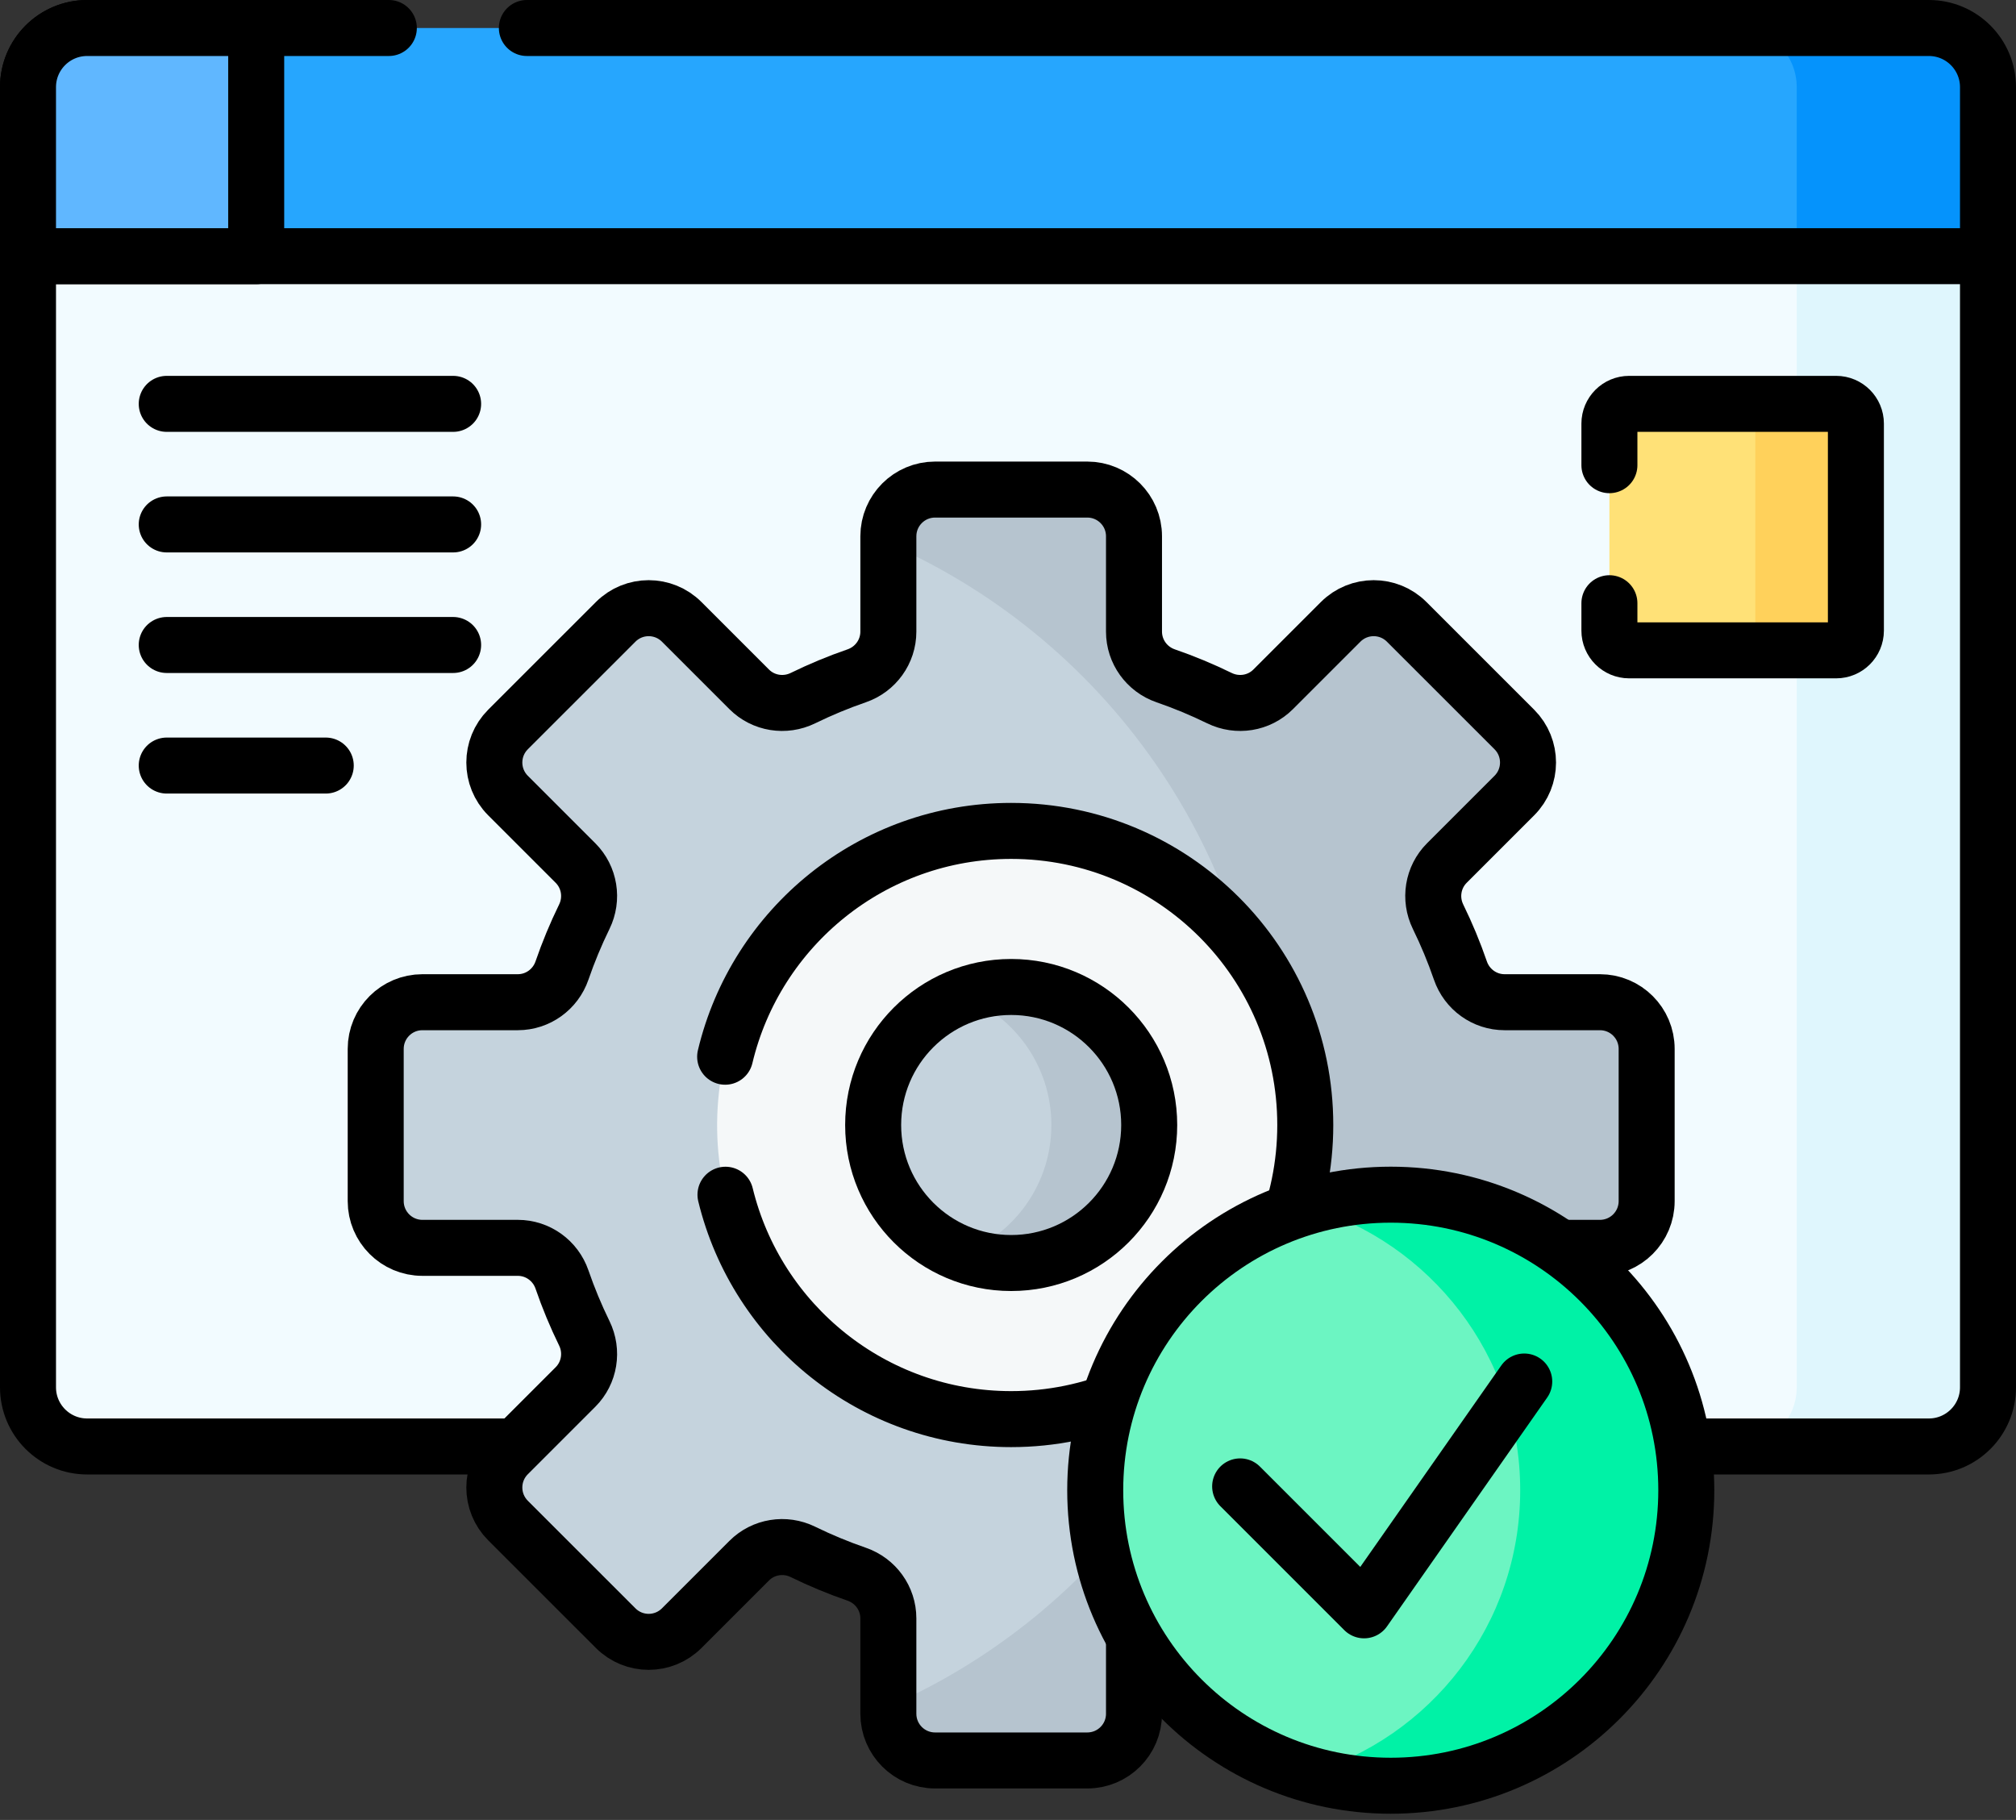 <svg width="72" height="65" viewBox="0 0 72 65" fill="none" xmlns="http://www.w3.org/2000/svg">
<rect x="0" y="0" width="72" height="65" fill="#333333" stroke="none"/>
<path d="M1 9.01V49.548C1 50.715 1.946 51.661 3.113 51.661H68.887C70.054 51.661 71 50.715 71 49.548V9.01H1Z" fill="#F2FBFF"/>
<path d="M64.169 9.01V49.548C64.169 50.715 63.223 51.661 62.056 51.661H68.887C70.054 51.661 71 50.715 71 49.548V9.01H64.169Z" fill="#DFF6FD"/>
<path d="M1 9.01V49.548C1 50.715 1.946 51.661 3.113 51.661H68.887C70.054 51.661 71 50.715 71 49.548V9.01H1Z" stroke="black" stroke-width="2" stroke-miterlimit="10" stroke-linecap="round" stroke-linejoin="round"/>
<path d="M68.887 1H3.113C1.946 1 1 1.946 1 3.113V9.15H71V3.113C71 1.946 70.054 1 68.887 1Z" fill="#26A6FE"/>
<path d="M68.887 1H62.056C63.223 1 64.169 1.946 64.169 3.113V9.15H71V3.113C71 1.946 70.054 1 68.887 1Z" fill="#0593FC"/>
<path d="M13.887 1H3.113C1.946 1 1 1.946 1 3.113V9.15H71V3.113C71 1.946 70.054 1 68.887 1H18.817" stroke="black" stroke-width="2" stroke-miterlimit="10" stroke-linecap="round" stroke-linejoin="round"/>
<path d="M9.15 1H3.113C1.946 1 1 1.946 1 3.113V9.15H9.15V1Z" fill="#60B7FF"/>
<path d="M9.15 1H3.113C1.946 1 1 1.946 1 3.113V9.15H9.15V1Z" stroke="black" stroke-width="2" stroke-miterlimit="10" stroke-linecap="round" stroke-linejoin="round"/>
<path d="M5.955 14.424H16.183" stroke="black" stroke-width="2" stroke-miterlimit="10" stroke-linecap="round" stroke-linejoin="round"/>
<path d="M5.955 18.73H16.183" stroke="black" stroke-width="2" stroke-miterlimit="10" stroke-linecap="round" stroke-linejoin="round"/>
<path d="M5.955 23.036H16.183" stroke="black" stroke-width="2" stroke-miterlimit="10" stroke-linecap="round" stroke-linejoin="round"/>
<path d="M5.955 27.342H11.634" stroke="black" stroke-width="2" stroke-miterlimit="10" stroke-linecap="round" stroke-linejoin="round"/>
<path d="M57.479 15.129V22.523C57.479 22.912 57.794 23.227 58.183 23.227H65.578C65.966 23.227 66.282 22.912 66.282 22.523V15.129C66.282 14.74 65.966 14.424 65.578 14.424H58.183C57.794 14.424 57.479 14.74 57.479 15.129Z" fill="#FFE177"/>
<path d="M65.578 14.424H61.986C62.375 14.424 62.69 14.74 62.69 15.129V22.523C62.69 22.912 62.375 23.227 61.986 23.227H65.578C65.966 23.227 66.282 22.912 66.282 22.523V15.129C66.282 14.74 65.966 14.424 65.578 14.424Z" fill="#FFD15B"/>
<path d="M57.479 21.544V22.523C57.479 22.912 57.794 23.227 58.183 23.227H65.578C65.966 23.227 66.282 22.912 66.282 22.523V15.129C66.282 14.74 65.966 14.424 65.578 14.424H58.183C57.794 14.424 57.479 14.74 57.479 15.129V16.614" stroke="black" stroke-width="2" stroke-miterlimit="10" stroke-linecap="round" stroke-linejoin="round"/>
<path d="M58.809 42.898V37.462C58.809 36.54 58.062 35.794 57.141 35.794H53.734C53.02 35.794 52.389 35.337 52.157 34.662C51.93 34.003 51.663 33.362 51.36 32.743C51.045 32.1 51.168 31.329 51.674 30.823L54.084 28.413C54.735 27.762 54.735 26.706 54.084 26.054L50.239 22.21C49.588 21.558 48.532 21.558 47.88 22.21L45.47 24.62C44.964 25.126 44.194 25.248 43.551 24.934C42.931 24.631 42.29 24.364 41.631 24.137C40.956 23.904 40.5 23.273 40.5 22.559V19.153C40.5 18.232 39.753 17.485 38.832 17.485H33.395C32.474 17.485 31.727 18.232 31.727 19.153V22.559C31.727 23.273 31.271 23.904 30.596 24.137C29.936 24.364 29.296 24.631 28.676 24.934C28.033 25.248 27.263 25.126 26.757 24.62L24.347 22.21C23.695 21.558 22.639 21.558 21.988 22.21L18.143 26.054C17.492 26.706 17.492 27.762 18.143 28.413L20.553 30.823C21.059 31.329 21.182 32.1 20.867 32.743C20.564 33.362 20.298 34.003 20.071 34.662C19.838 35.338 19.207 35.794 18.493 35.794H15.086C14.165 35.794 13.418 36.54 13.418 37.462V42.898C13.418 43.82 14.165 44.567 15.086 44.567H18.493C19.207 44.567 19.838 45.023 20.071 45.698C20.298 46.357 20.564 46.998 20.867 47.617C21.182 48.26 21.059 49.031 20.553 49.537L18.143 51.947C17.492 52.598 17.492 53.654 18.143 54.306L21.988 58.15C22.639 58.802 23.695 58.802 24.347 58.15L26.757 55.74C27.263 55.234 28.033 55.111 28.676 55.426C29.296 55.729 29.937 55.996 30.596 56.223C31.271 56.456 31.727 57.087 31.727 57.801V61.207C31.727 62.129 32.474 62.875 33.395 62.875H38.832C39.753 62.875 40.5 62.129 40.5 61.207V57.801C40.5 57.087 40.956 56.456 41.631 56.223C42.291 55.996 42.931 55.729 43.551 55.426C44.194 55.112 44.964 55.234 45.47 55.74L47.88 58.15C48.532 58.802 49.588 58.802 50.239 58.15L54.084 54.306C54.735 53.654 54.735 52.598 54.084 51.947L51.674 49.537C51.168 49.031 51.045 48.26 51.36 47.617C51.663 46.998 51.93 46.357 52.157 45.698C52.389 45.023 53.02 44.567 53.735 44.567H57.141C58.062 44.567 58.809 43.82 58.809 42.898Z" fill="#C5D3DD"/>
<path d="M57.141 35.793H53.734C53.02 35.793 52.389 35.337 52.157 34.662C51.929 34.003 51.663 33.362 51.36 32.742C51.045 32.099 51.168 31.329 51.674 30.823L54.084 28.413C54.735 27.762 54.735 26.706 54.084 26.054L50.239 22.21C49.588 21.558 48.532 21.558 47.88 22.21L45.47 24.62C44.964 25.126 44.194 25.248 43.551 24.934C42.931 24.631 42.29 24.364 41.631 24.137C40.956 23.904 40.5 23.273 40.5 22.559V19.153C40.5 18.231 39.753 17.485 38.832 17.485H33.395C32.474 17.485 31.727 18.231 31.727 19.153V19.409C39.716 22.916 45.296 30.896 45.296 40.18C45.296 49.464 39.716 57.444 31.727 60.951V61.207C31.727 62.129 32.474 62.875 33.395 62.875H38.832C39.753 62.875 40.5 62.128 40.5 61.207V57.801C40.5 57.087 40.956 56.456 41.631 56.223C42.29 55.996 42.931 55.729 43.551 55.426C44.194 55.112 44.964 55.234 45.47 55.74L47.88 58.15C48.532 58.802 49.588 58.802 50.239 58.15L54.084 54.306C54.735 53.654 54.735 52.598 54.084 51.947L51.674 49.537C51.167 49.031 51.045 48.26 51.36 47.617C51.663 46.998 51.929 46.357 52.157 45.698C52.389 45.023 53.02 44.567 53.734 44.567H57.141C58.062 44.567 58.809 43.82 58.809 42.899V37.462C58.809 36.54 58.062 35.793 57.141 35.793Z" fill="#B6C4CF"/>
<path d="M58.809 42.898V37.462C58.809 36.54 58.062 35.794 57.141 35.794H53.734C53.02 35.794 52.389 35.337 52.157 34.662C51.93 34.003 51.663 33.362 51.36 32.743C51.045 32.1 51.168 31.329 51.674 30.823L54.084 28.413C54.735 27.762 54.735 26.706 54.084 26.054L50.239 22.21C49.588 21.558 48.532 21.558 47.88 22.21L45.47 24.62C44.964 25.126 44.194 25.248 43.551 24.934C42.931 24.631 42.29 24.364 41.631 24.137C40.956 23.904 40.5 23.273 40.5 22.559V19.153C40.5 18.232 39.753 17.485 38.832 17.485H33.395C32.474 17.485 31.727 18.232 31.727 19.153V22.559C31.727 23.273 31.271 23.904 30.596 24.137C29.936 24.364 29.296 24.631 28.676 24.934C28.033 25.248 27.263 25.126 26.757 24.62L24.347 22.21C23.695 21.558 22.639 21.558 21.988 22.21L18.143 26.054C17.492 26.706 17.492 27.762 18.143 28.413L20.553 30.823C21.059 31.329 21.182 32.1 20.867 32.743C20.564 33.362 20.298 34.003 20.071 34.662C19.838 35.338 19.207 35.794 18.493 35.794H15.086C14.165 35.794 13.418 36.54 13.418 37.462V42.898C13.418 43.82 14.165 44.567 15.086 44.567H18.493C19.207 44.567 19.838 45.023 20.071 45.698C20.298 46.357 20.564 46.998 20.867 47.617C21.182 48.26 21.059 49.031 20.553 49.537L18.143 51.947C17.492 52.598 17.492 53.654 18.143 54.306L21.988 58.15C22.639 58.802 23.695 58.802 24.347 58.15L26.757 55.74C27.263 55.234 28.033 55.111 28.676 55.426C29.296 55.729 29.937 55.996 30.596 56.223C31.271 56.456 31.727 57.087 31.727 57.801V61.207C31.727 62.129 32.474 62.875 33.395 62.875H38.832C39.753 62.875 40.5 62.129 40.5 61.207V57.801C40.5 57.087 40.956 56.456 41.631 56.223C42.291 55.996 42.931 55.729 43.551 55.426C44.194 55.112 44.964 55.234 45.47 55.74L47.88 58.15C48.532 58.802 49.588 58.802 50.239 58.15L54.084 54.306C54.735 53.654 54.735 52.598 54.084 51.947L51.674 49.537C51.168 49.031 51.045 48.26 51.36 47.617C51.663 46.998 51.93 46.357 52.157 45.698C52.389 45.023 53.02 44.567 53.735 44.567H57.141C58.062 44.567 58.809 43.82 58.809 42.898Z" stroke="black" stroke-width="2" stroke-miterlimit="10" stroke-linecap="round" stroke-linejoin="round"/>
<path d="M46.581 41.074C47.075 35.294 42.79 30.208 37.01 29.715C31.229 29.221 26.143 33.507 25.65 39.287C25.156 45.067 29.442 50.153 35.222 50.646C41.002 51.14 46.088 46.854 46.581 41.074Z" fill="#F5F8F9"/>
<path d="M25.91 42.67C27.028 47.269 31.171 50.684 36.113 50.684C41.914 50.684 46.617 45.981 46.617 40.18C46.617 34.379 41.914 29.676 36.113 29.676C31.152 29.676 26.998 33.117 25.898 37.741" stroke="black" stroke-width="2" stroke-miterlimit="10" stroke-linecap="round" stroke-linejoin="round"/>
<path d="M36.113 45.109C38.836 45.109 41.043 42.902 41.043 40.18C41.043 37.457 38.836 35.25 36.113 35.25C33.391 35.25 31.184 37.457 31.184 40.18C31.184 42.902 33.391 45.109 36.113 45.109Z" fill="#C5D3DD"/>
<path d="M36.113 35.25C35.498 35.25 34.91 35.364 34.367 35.57C36.227 36.275 37.549 38.073 37.549 40.18C37.549 42.287 36.227 44.085 34.367 44.79C34.91 44.996 35.498 45.109 36.114 45.109C38.836 45.109 41.043 42.902 41.043 40.18C41.043 37.457 38.836 35.25 36.113 35.25Z" fill="#B6C4CF"/>
<path d="M36.113 45.109C38.836 45.109 41.043 42.902 41.043 40.18C41.043 37.457 38.836 35.25 36.113 35.25C33.391 35.25 31.184 37.457 31.184 40.18C31.184 42.902 33.391 45.109 36.113 45.109Z" stroke="black" stroke-width="2" stroke-miterlimit="10" stroke-linecap="round" stroke-linejoin="round"/>
<path d="M49.67 63.778C55.5 63.778 60.225 59.052 60.225 53.223C60.225 47.394 55.5 42.668 49.67 42.668C43.841 42.668 39.115 47.394 39.115 53.223C39.115 59.052 43.841 63.778 49.67 63.778Z" fill="#6CF5C2"/>
<path d="M49.67 42.668C48.64 42.668 47.646 42.818 46.704 43.093C51.089 44.375 54.293 48.424 54.293 53.223C54.293 58.022 51.089 62.07 46.704 63.352C47.645 63.627 48.64 63.778 49.67 63.778C55.5 63.778 60.225 59.052 60.225 53.223C60.225 47.394 55.5 42.668 49.67 42.668Z" fill="#00F2A6"/>
<path d="M49.67 63.778C55.5 63.778 60.225 59.052 60.225 53.223C60.225 47.394 55.5 42.668 49.67 42.668C43.841 42.668 39.115 47.394 39.115 53.223C39.115 59.052 43.841 63.778 49.67 63.778Z" stroke="black" stroke-width="2" stroke-miterlimit="10" stroke-linecap="round" stroke-linejoin="round"/>
<path d="M44.291 53.087L48.717 57.513L54.437 49.341" stroke="black" stroke-width="2" stroke-miterlimit="10" stroke-linecap="round" stroke-linejoin="round"/>
</svg>
